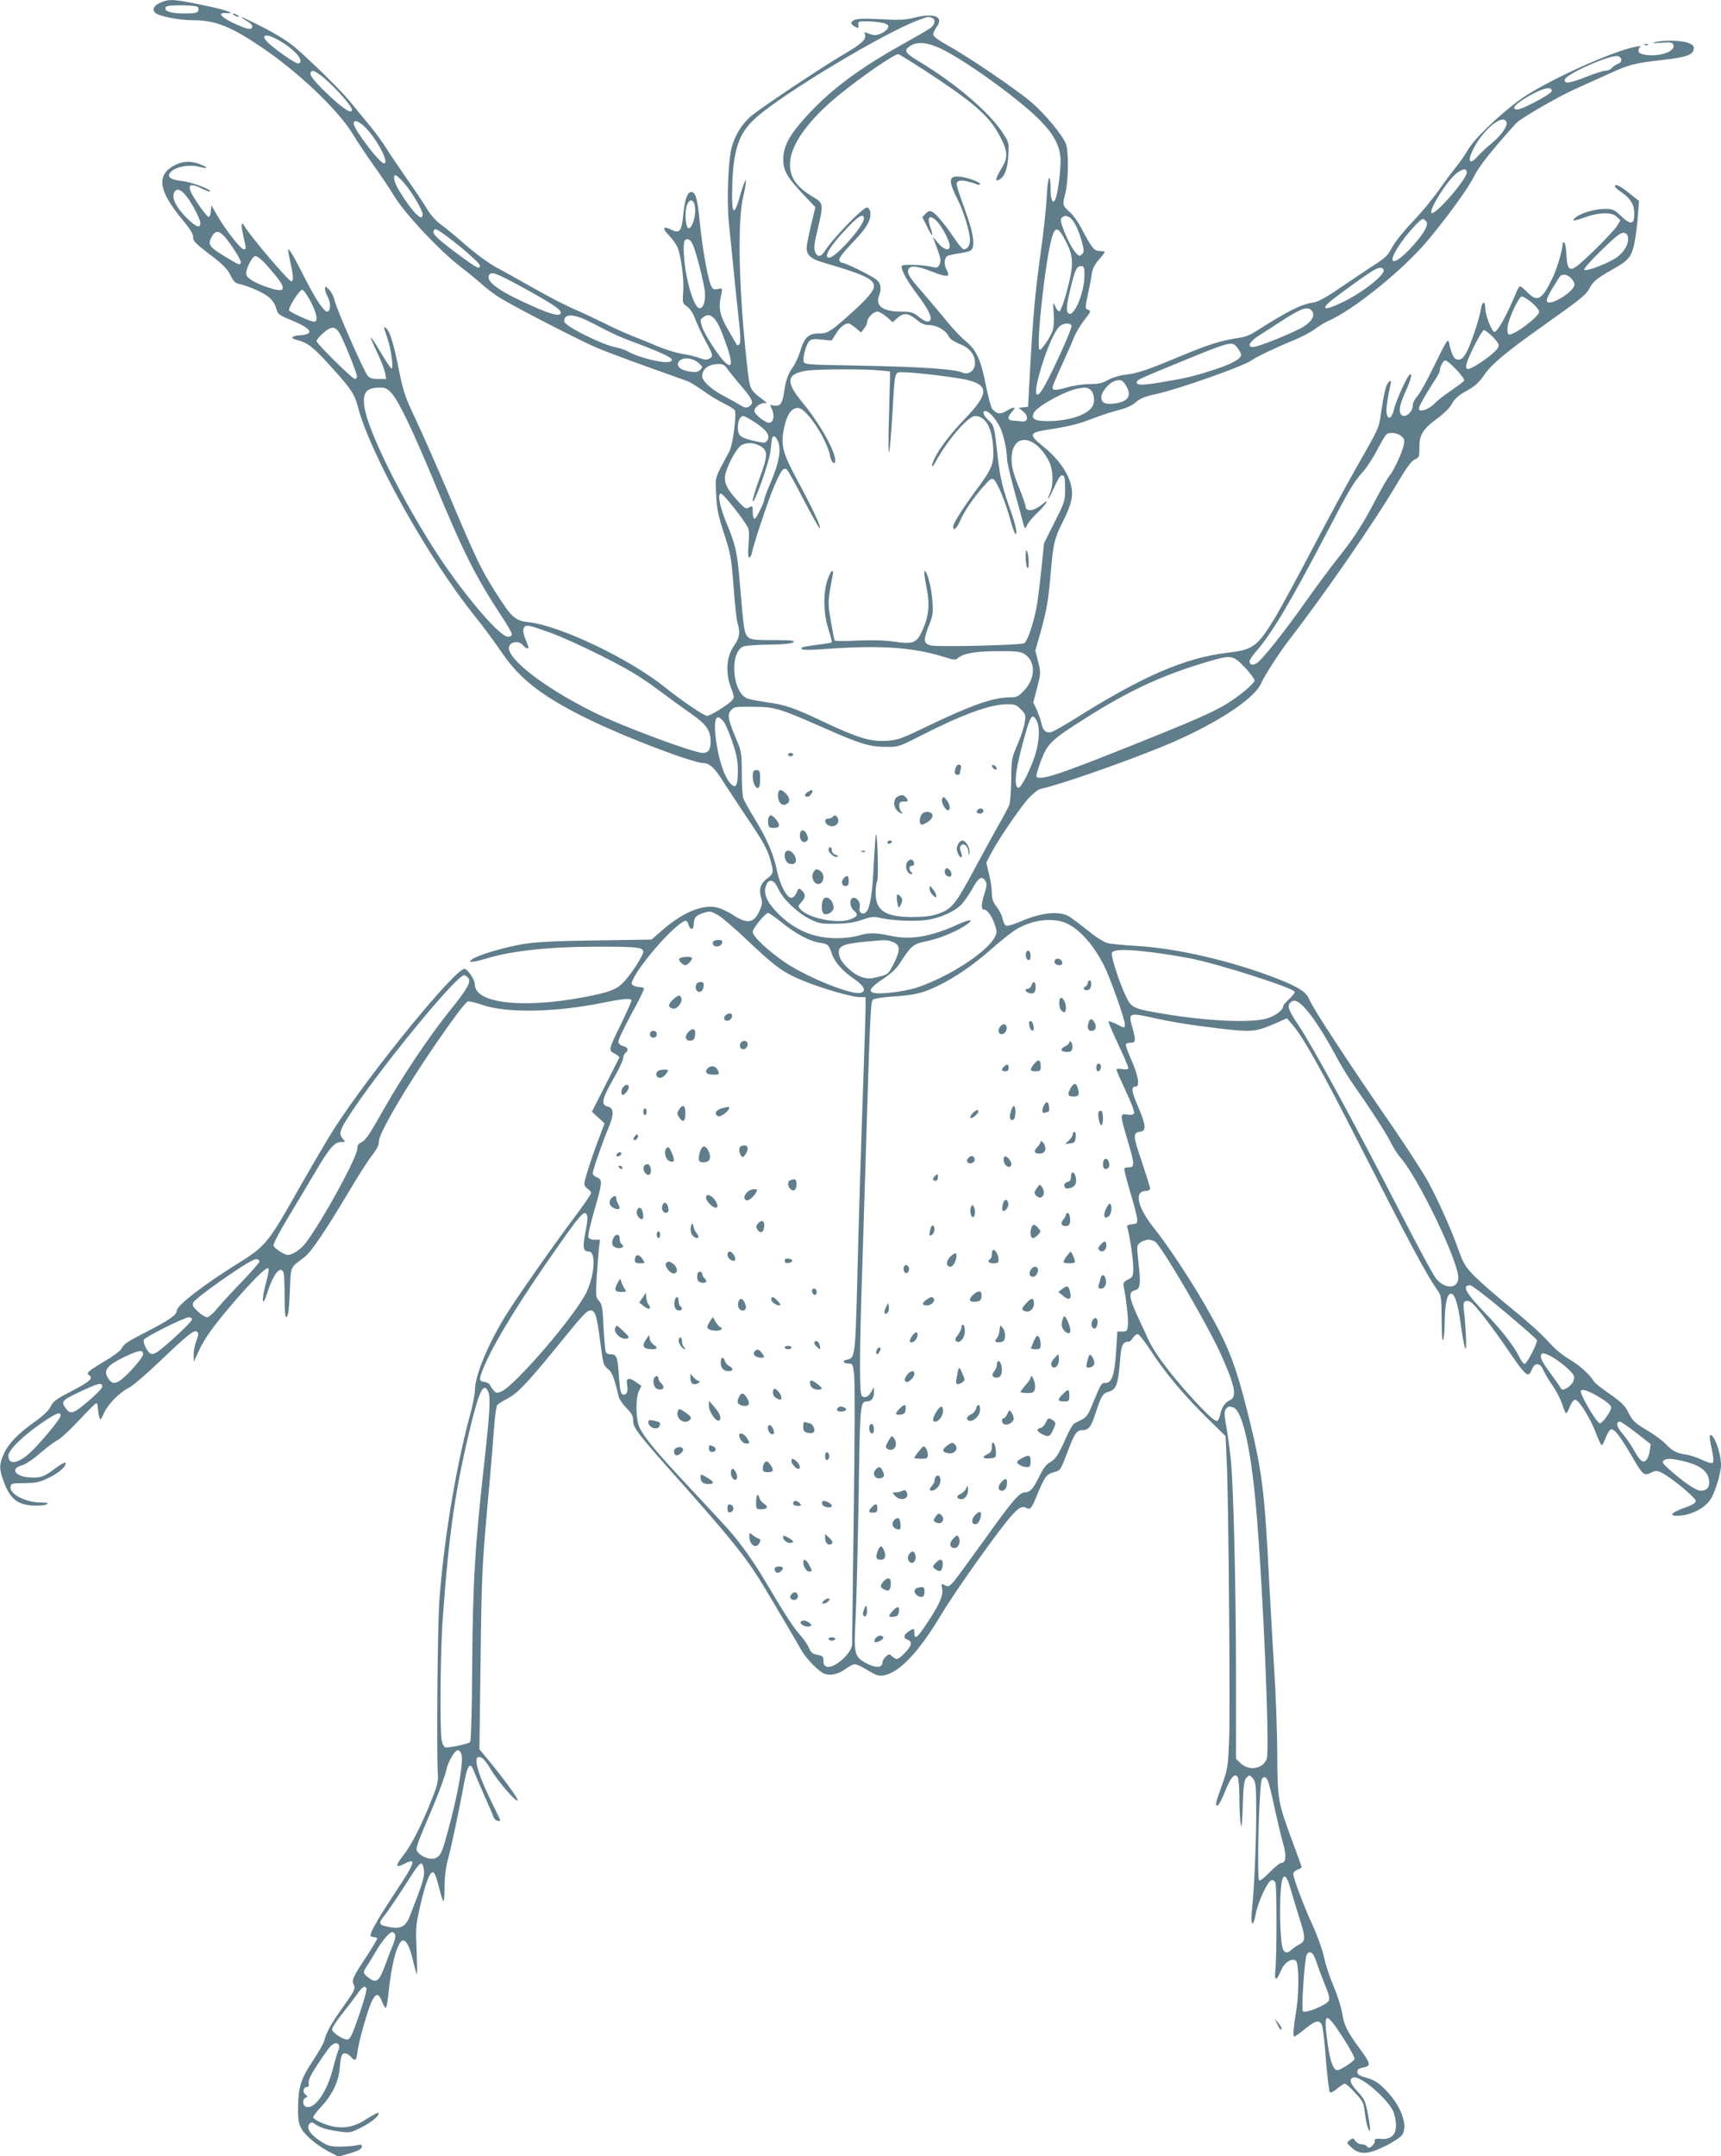 <?xml version="1.0" standalone="no"?>
<!DOCTYPE svg PUBLIC "-//W3C//DTD SVG 20010904//EN"
 "http://www.w3.org/TR/2001/REC-SVG-20010904/DTD/svg10.dtd">
<svg version="1.0" xmlns="http://www.w3.org/2000/svg"
 width="1022pt" height="1280pt" viewBox="0 0 1022 1280"
 preserveAspectRatio="xMidYMid meet">
<g transform="translate(0,1280) scale(0.1,-0.1)"
fill="#607d8b" stroke="none">
<path d="M952 12784 c-39 -17 -50 -40 -30 -60 20 -20 140 -44 223 -44 132 0
224 -36 406 -159 216 -145 457 -373 544 -517 26 -43 80 -124 119 -179 40 -55
97 -140 127 -189 65 -107 270 -325 399 -424 47 -36 105 -84 130 -107 25 -22
72 -57 105 -77 109 -65 481 -256 568 -292 75 -32 261 -100 540 -199 16 -6 58
-32 94 -58 36 -26 92 -60 124 -75 32 -16 61 -34 63 -41 11 -28 -13 -205 -32
-241 -92 -172 -84 -147 -79 -257 3 -83 11 -122 46 -230 39 -120 44 -144 57
-315 7 -102 18 -201 24 -220 17 -57 12 -87 -22 -135 -44 -63 -51 -157 -18
-245 22 -59 22 -61 4 -81 -23 -25 -127 -89 -145 -89 -18 0 -152 91 -249 169
-212 170 -620 365 -809 387 -83 9 -102 27 -197 176 -90 143 -113 191 -279 583
-70 165 -159 366 -197 447 -62 130 -73 164 -98 286 -30 155 -54 235 -76 252
-18 16 -18 14 6 -56 23 -65 39 -191 24 -181 -6 3 -34 46 -64 96 -29 50 -55 89
-57 87 -3 -2 14 -42 37 -89 22 -47 44 -102 47 -121 l6 -36 -47 0 c-34 0 -51 5
-63 20 -23 27 -190 407 -198 453 -4 19 -18 45 -31 58 -22 21 -24 21 -24 3 1
-10 7 -30 15 -44 21 -37 20 -90 -3 -90 -20 0 -76 86 -150 235 -50 99 -81 149
-81 130 0 -5 6 -39 14 -75 17 -77 19 -110 5 -110 -16 0 -246 270 -280 330 -17
30 -20 1 -5 -61 18 -78 18 -79 2 -79 -17 0 -110 118 -155 198 l-37 64 -3 -37
c-2 -22 -8 -35 -15 -32 -6 2 -36 39 -65 82 -69 103 -60 130 29 84 23 -11 43
-18 46 -16 11 11 -108 56 -164 62 -73 8 -95 25 -69 54 27 30 107 46 163 32 58
-15 66 -8 13 13 -54 22 -103 20 -151 -4 -111 -57 -100 -150 40 -319 50 -60 69
-91 68 -109 -2 -21 14 -38 98 -102 78 -59 105 -86 123 -123 16 -34 29 -48 50
-52 56 -13 145 -51 177 -78 21 -17 39 -43 45 -67 10 -36 15 -40 88 -70 90 -37
126 -65 102 -80 -8 -5 -28 -10 -45 -10 -16 0 -36 -4 -44 -9 -11 -7 -4 -12 25
-20 63 -17 96 -43 199 -157 120 -133 141 -164 160 -238 74 -285 421 -905 698
-1248 46 -56 116 -152 157 -212 109 -161 247 -266 525 -401 219 -106 608 -254
672 -255 37 -1 68 -30 117 -109 28 -44 97 -149 153 -232 77 -113 108 -168 123
-218 26 -90 26 -96 -14 -126 -40 -30 -51 -65 -36 -114 8 -27 6 -43 -9 -77 -34
-76 -73 -82 -161 -24 -35 22 -80 42 -105 45 -84 13 -197 -37 -313 -138 l-63
-55 -327 -5 c-244 -3 -354 -9 -432 -21 -113 -19 -273 -66 -305 -90 -20 -15
-20 -15 0 -16 11 0 49 9 85 20 151 46 375 70 666 70 226 0 264 -4 264 -30 0
-23 -73 -136 -118 -182 -41 -43 -83 -59 -235 -88 -365 -69 -647 -36 -647 75 0
28 -40 89 -61 93 -50 9 -557 -611 -773 -946 -34 -53 -122 -203 -196 -332 -204
-361 -207 -365 -395 -482 -186 -116 -345 -239 -345 -268 0 -26 -45 -57 -175
-124 -124 -64 -137 -72 -154 -103 -6 -13 -54 -48 -106 -78 -92 -55 -106 -67
-85 -80 25 -16 3 -37 -87 -84 -117 -61 -125 -67 -146 -108 -10 -18 -47 -53
-84 -79 -102 -71 -162 -133 -189 -192 -29 -64 -30 -91 -4 -162 38 -106 81
-142 174 -148 36 -2 72 1 82 7 15 8 9 10 -32 11 -91 0 -188 50 -182 93 3 20 9
22 84 22 71 1 89 5 148 34 61 30 107 73 93 88 -3 3 -34 -15 -68 -41 -59 -44
-77 -50 -144 -47 -84 5 -116 52 -47 71 21 5 68 36 107 70 39 34 86 70 107 80
20 11 78 65 129 120 51 55 97 100 101 100 4 0 8 -12 9 -27 1 -16 4 -39 8 -53
7 -24 8 -23 28 20 24 54 92 123 151 153 23 12 108 85 189 163 165 157 198 183
215 166 8 -8 6 -22 -6 -52 -9 -22 -16 -59 -16 -83 l1 -42 29 64 c35 75 77 134
179 256 120 142 223 247 234 236 5 -5 0 -39 -13 -85 -29 -106 -23 -158 7 -61
36 112 79 166 97 119 3 -9 6 -72 6 -141 0 -95 3 -124 12 -121 9 3 15 47 19
148 7 159 -2 139 87 207 39 29 126 158 256 376 58 99 124 201 146 229 28 35
40 60 40 82 0 61 248 465 469 763 25 34 52 65 59 68 7 2 47 -7 90 -22 142 -48
432 -43 707 13 130 26 175 30 175 14 0 -6 -27 -66 -59 -133 -79 -161 -79 -162
-41 -182 17 -9 29 -19 28 -23 -2 -4 -39 -78 -83 -164 l-80 -158 37 -34 38 -35
-31 -83 c-46 -120 -89 -255 -89 -276 0 -9 9 -23 20 -30 11 -7 20 -18 20 -25 0
-7 -46 -74 -102 -148 -116 -154 -346 -482 -407 -582 -106 -173 -181 -356 -181
-441 0 -22 -13 -91 -30 -151 -86 -321 -156 -751 -181 -1100 -11 -156 -17 -895
-9 -1025 3 -45 -3 -72 -35 -150 -61 -155 -120 -271 -170 -335 -49 -62 -47 -77
4 -51 77 40 69 13 -50 -166 -97 -147 -149 -236 -149 -258 0 -5 9 -10 20 -10
11 0 20 -4 20 -9 0 -5 -27 -50 -59 -99 -85 -129 -94 -148 -81 -172 13 -25 7
-37 -70 -145 -62 -86 -93 -143 -104 -189 -4 -17 -36 -73 -71 -125 -71 -107
-85 -155 -85 -290 0 -61 5 -83 23 -113 25 -42 97 -100 170 -137 l47 -24 67 19
c47 14 69 25 71 37 3 16 -1 17 -35 10 -21 -4 -66 -7 -101 -7 -54 1 -70 6 -117
38 -56 37 -78 77 -56 99 9 9 16 9 29 -1 32 -23 67 -34 139 -45 70 -10 72 -10
135 21 63 31 117 76 105 88 -3 4 -33 -12 -67 -34 -66 -44 -124 -59 -193 -48
-54 9 -127 42 -127 57 0 7 23 36 51 66 59 63 98 141 105 215 8 84 13 98 32 98
10 0 25 -9 35 -20 26 -30 34 -25 40 30 7 59 60 246 84 297 25 51 41 52 60 4 9
-23 19 -41 24 -41 4 0 10 30 14 68 18 191 56 332 89 332 21 0 42 -44 61 -129
9 -39 19 -71 21 -71 2 0 1 64 -2 143 -6 129 -4 152 19 252 31 138 58 210 77
210 10 0 21 -26 35 -82 11 -45 23 -85 28 -89 4 -4 7 33 7 83 0 59 7 114 20
164 20 70 71 315 101 478 15 80 33 99 50 54 6 -15 34 -82 63 -148 30 -66 56
-128 59 -137 6 -16 37 -26 37 -13 0 3 -20 45 -44 93 -60 121 -96 215 -96 252
0 27 3 31 22 28 14 -2 35 -25 62 -72 44 -73 150 -195 160 -185 7 7 -85 133
-177 244 l-50 60 7 531 c6 494 9 557 40 905 19 206 37 424 41 484 4 61 12 116
18 123 6 8 32 24 57 37 62 32 115 87 285 295 175 215 189 230 214 230 26 0 36
-35 56 -189 17 -134 18 -137 51 -163 19 -15 37 -65 58 -160 4 -15 24 -45 46
-67 31 -31 40 -47 40 -74 0 -46 23 -75 329 -418 272 -307 358 -417 459 -587
38 -64 96 -162 128 -216 33 -55 68 -117 80 -138 24 -44 86 -112 127 -138 36
-22 93 -13 141 24 19 14 43 26 53 26 10 0 44 -16 76 -36 49 -30 65 -35 95 -30
91 14 210 140 341 360 66 112 282 419 383 546 67 84 93 103 121 89 26 -14 32
-7 67 79 44 106 54 120 99 132 38 10 39 13 76 109 46 123 58 141 95 141 36 0
51 21 79 110 30 92 41 109 75 118 43 11 56 44 66 169 6 83 12 110 26 120 9 7
21 10 25 7 4 -2 16 7 25 21 9 14 22 25 30 25 7 0 42 -44 77 -97 86 -133 198
-266 332 -398 l113 -111 7 -156 c11 -229 21 -1466 14 -1653 -6 -146 -9 -168
-38 -250 -43 -119 -47 -139 -30 -133 7 2 27 40 44 83 32 82 58 112 75 85 5 -8
10 -63 10 -121 0 -58 3 -128 8 -155 5 -38 8 -15 12 103 4 130 8 155 23 170 18
17 19 17 38 -6 17 -21 19 -40 19 -215 -1 -186 -11 -427 -26 -573 -8 -90 8 -98
24 -13 13 72 71 194 93 198 9 2 19 -5 23 -14 9 -23 8 -441 0 -518 -8 -68 6
-70 33 -5 18 47 66 78 89 58 17 -14 19 -178 4 -279 -19 -118 -23 -170 -14
-170 5 0 34 20 64 45 61 50 86 56 100 23 6 -13 17 -106 24 -207 8 -101 19
-188 23 -192 5 -5 24 4 43 21 19 16 40 29 46 30 7 0 34 -25 62 -55 45 -49 51
-60 57 -117 8 -64 22 -114 30 -106 3 3 -2 45 -11 93 -15 81 -21 93 -60 136
-46 48 -55 75 -29 85 43 17 221 -139 243 -212 30 -102 3 -158 -74 -152 -32 2
-43 0 -40 -9 5 -13 -19 -43 -34 -43 -5 0 -12 5 -15 10 -3 6 -17 10 -29 10 -13
0 -30 9 -37 20 -13 18 -16 18 -34 4 -20 -15 -19 -16 13 -45 48 -43 98 -40 201
12 45 22 89 52 98 65 36 56 -7 173 -97 265 -44 45 -68 60 -113 73 -44 13 -57
21 -57 36 0 14 9 21 35 26 50 9 47 21 -32 128 -62 84 -84 130 -93 197 -5 32
-27 102 -50 156 -23 54 -49 132 -57 173 -9 42 -39 127 -69 192 -55 121 -114
278 -114 304 0 8 11 19 25 24 14 5 25 12 25 15 0 3 -23 67 -51 142 -91 246
-93 255 -94 533 -1 135 -9 358 -18 495 -9 138 -23 390 -32 560 -25 507 -42
635 -126 969 -75 297 -116 401 -255 642 -77 135 -229 365 -294 444 -106 131
-129 230 -54 230 14 0 24 6 24 14 0 7 -23 80 -50 161 -53 155 -54 170 -7 177
35 5 32 39 -13 144 -42 97 -45 124 -14 124 25 0 12 71 -31 165 -19 42 -32 81
-29 86 3 5 16 9 30 9 29 0 30 12 8 92 -24 83 -18 86 103 60 128 -29 248 -48
408 -67 207 -24 220 -22 354 36 l53 24 32 -37 c65 -76 168 -258 384 -683 317
-623 413 -803 478 -894 23 -32 24 -42 25 -175 0 -88 4 -133 9 -121 5 11 9 61
9 110 1 103 15 165 37 165 23 0 41 -56 59 -184 22 -160 37 -190 30 -61 -3 55
-8 121 -12 147 -4 39 -2 49 11 54 10 4 25 -1 38 -12 34 -31 119 -142 203 -264
118 -173 131 -185 152 -130 16 43 50 41 68 -4 8 -19 33 -61 55 -92 22 -32 48
-81 57 -111 9 -29 20 -53 23 -53 4 0 14 18 23 40 9 24 22 40 31 40 22 0 89
-107 123 -197 15 -40 31 -73 35 -73 3 0 14 20 23 44 10 25 23 47 31 50 18 7
55 -39 121 -153 69 -119 75 -124 117 -104 30 14 36 14 67 -2 58 -30 199 -147
199 -165 0 -13 -19 -25 -67 -41 -88 -32 -98 -54 -19 -46 66 7 134 42 170 90
28 38 66 158 66 212 0 72 -46 193 -66 173 -3 -4 1 -39 11 -79 10 -46 12 -76 6
-82 -6 -6 -28 0 -63 16 -29 14 -73 29 -98 32 -57 9 -77 20 -120 64 -19 20 -67
55 -106 78 -79 47 -90 58 -119 117 -15 30 -42 56 -105 100 -47 32 -89 65 -94
74 -23 40 -86 97 -146 132 -41 24 -89 64 -125 105 -32 37 -128 124 -214 193
-86 70 -185 156 -221 192 -58 59 -69 76 -99 160 -45 128 -132 320 -193 427
-28 48 -108 171 -177 273 -305 443 -491 728 -518 791 -17 40 -66 71 -183 117
-276 108 -606 184 -850 197 -69 4 -142 11 -163 16 -21 6 -71 37 -116 74 -44
35 -94 73 -112 84 -58 35 -167 24 -292 -31 -38 -16 -75 -27 -82 -24 -8 3 -17
21 -21 41 -3 19 -19 51 -35 71 -22 28 -29 47 -29 81 0 25 -7 76 -17 114 l-16
68 27 52 c40 79 172 272 223 329 25 27 57 53 71 56 111 24 480 152 718 249
305 124 552 282 594 380 19 44 107 180 162 252 203 261 510 704 643 930 57 96
86 136 106 145 27 12 28 17 28 69 -1 76 19 110 101 171 43 31 79 66 92 91 17
30 40 51 88 77 50 28 74 50 103 93 43 64 132 138 352 294 227 161 255 183 276
225 19 37 44 57 141 112 87 49 105 70 122 144 8 37 18 110 22 163 l7 96 -58
46 c-52 43 -86 59 -85 40 1 -5 18 -20 40 -35 53 -37 75 -73 75 -125 0 -66 -20
-71 -77 -17 -42 40 -52 44 -96 44 -60 0 -142 -24 -174 -50 -30 -25 -16 -25 57
1 84 30 158 30 186 2 l22 -21 -21 -34 c-24 -38 -203 -216 -245 -243 -39 -25
-51 -10 -55 75 -2 39 -8 70 -13 70 -5 0 -9 -1 -9 -3 0 -35 -30 -139 -55 -195
-66 -142 -94 -160 -155 -97 -19 19 -38 35 -42 35 -5 0 -14 -12 -20 -27 -59
-143 -114 -243 -134 -243 -15 0 -54 100 -54 140 0 46 -18 44 -25 -2 -11 -64
-62 -217 -88 -263 -17 -29 -29 -40 -47 -40 -25 0 -39 25 -55 100 -6 27 -14 16
-85 -130 -43 -88 -89 -173 -104 -188 -14 -15 -26 -38 -26 -50 0 -52 -61 -91
-75 -48 -8 25 2 62 37 139 28 64 36 98 19 88 -15 -10 -81 -154 -93 -206 -12
-53 -34 -66 -43 -27 -6 20 3 89 22 172 5 27 4 29 -10 17 -16 -14 -28 -61 -47
-190 -12 -85 -9 -78 -145 -317 -57 -99 -175 -319 -264 -488 -89 -170 -187
-350 -217 -400 -108 -177 -131 -194 -285 -212 -251 -30 -502 -138 -898 -387
-69 -43 -135 -81 -148 -84 -30 -8 -50 9 -58 49 -3 18 -16 53 -27 80 l-22 47
23 88 c22 85 22 89 6 153 l-17 67 31 108 c37 133 47 191 61 359 14 167 22 200
70 295 54 108 65 156 50 220 -18 75 -78 159 -160 225 -91 73 -90 86 10 102
141 22 190 34 278 68 49 19 119 42 157 51 44 11 80 28 101 47 25 22 56 34 121
48 129 28 514 164 562 198 32 23 157 82 265 126 38 16 90 43 115 62 25 18 57
38 71 44 155 66 448 303 598 481 120 144 241 310 277 384 30 60 116 167 250
314 26 28 257 162 355 204 36 16 117 53 181 82 133 61 158 68 331 88 141 16
181 30 186 64 3 18 -4 26 -32 37 -38 16 -150 18 -201 4 -20 -5 -7 -6 38 -3 57
5 68 3 74 -12 15 -39 -83 -73 -168 -59 -29 5 -39 12 -39 25 0 10 6 21 13 24 6
3 -4 3 -23 0 -147 -26 -561 -216 -704 -323 -125 -94 -261 -226 -296 -286 -17
-30 -51 -79 -74 -107 -24 -29 -71 -93 -106 -143 -35 -49 -102 -130 -150 -180
-48 -49 -102 -116 -120 -148 -34 -61 -36 -63 -140 -130 -36 -24 -115 -77 -177
-119 -72 -50 -125 -79 -150 -83 -79 -12 -148 -47 -352 -176 -23 -16 -64 -31
-90 -34 -105 -15 -183 -39 -350 -109 -201 -84 -254 -102 -331 -111 -31 -3 -75
-17 -99 -30 -34 -20 -57 -25 -110 -25 -36 0 -97 -9 -135 -20 -67 -19 -86 -19
-86 1 0 5 23 60 51 122 28 61 62 137 74 168 12 31 41 80 65 110 38 48 40 54
22 60 -19 7 -19 9 -1 96 11 48 21 105 24 126 4 24 19 52 41 76 19 21 34 41 34
45 0 3 -13 6 -30 6 -32 0 -46 16 -110 138 -18 34 -47 75 -65 91 -46 40 -47 44
-29 113 19 73 21 248 4 293 -20 52 -121 175 -204 247 -90 77 -377 272 -501
340 -44 24 -81 51 -83 60 -2 10 7 31 20 48 45 61 -14 85 -132 55 -51 -13 -89
-15 -200 -9 -98 5 -143 3 -158 -5 -24 -13 -22 -25 8 -41 17 -9 20 -8 17 12 -2
22 1 23 64 21 36 -1 78 -7 93 -12 22 -9 25 -14 17 -30 -6 -10 -24 -24 -41 -31
-29 -12 -44 -11 -83 5 -13 5 -16 3 -11 -8 11 -29 -16 -55 -123 -118 -123 -71
-481 -310 -548 -364 -57 -47 -100 -115 -120 -190 -21 -79 -30 -311 -17 -445
34 -342 44 -439 58 -568 12 -104 13 -147 5 -155 -6 -6 -12 -9 -14 -6 -2 2 -25
42 -52 89 -52 90 -60 129 -42 212 8 37 8 38 -21 32 -23 -5 -30 -1 -40 21 -19
42 -51 219 -66 371 -14 144 -25 184 -51 184 -23 0 -37 -39 -47 -129 -10 -105
-21 -119 -71 -95 -51 25 -57 10 -14 -34 20 -20 43 -53 51 -72 21 -52 39 -193
33 -266 -5 -62 -4 -65 24 -84 17 -13 36 -42 49 -78 12 -31 39 -89 61 -129 45
-83 46 -89 19 -103 -14 -7 -29 -6 -57 5 -21 8 -66 19 -100 24 -35 5 -102 26
-150 46 -49 21 -120 50 -159 65 -40 16 -109 48 -155 71 -46 23 -127 61 -180
84 -53 23 -163 80 -245 127 -82 47 -180 101 -219 122 -38 20 -119 79 -180 132
-60 53 -129 109 -152 125 -24 17 -57 55 -79 91 -21 35 -74 115 -119 178 -44
63 -98 143 -120 178 -21 35 -64 93 -94 130 -31 37 -82 99 -114 139 -58 71
-205 217 -327 325 -42 37 -111 81 -193 123 -71 37 -131 65 -133 63 -2 -2 13
-12 32 -23 21 -11 34 -25 32 -34 -5 -22 -29 -16 -116 24 -75 36 -92 63 -36 57
57 -5 1 17 -91 37 -220 47 -247 50 -303 25z m223 -26 c4 -4 5 -14 2 -23 -5
-12 -23 -15 -85 -15 -81 0 -122 15 -107 39 8 14 177 12 190 -1z m4359 -64 c25
-9 19 -41 -11 -62 -16 -11 -86 -52 -158 -92 -254 -141 -423 -266 -560 -413
-107 -114 -148 -183 -153 -256 -5 -76 15 -115 113 -220 l77 -81 -26 -108 c-14
-60 -26 -119 -26 -133 0 -44 26 -67 103 -89 235 -68 297 -97 297 -139 0 -28
-41 -76 -145 -169 -118 -105 -130 -112 -188 -112 -56 0 -82 -26 -106 -108 -10
-33 -30 -75 -44 -94 -27 -36 -42 -79 -51 -147 -10 -65 -23 -84 -56 -79 l-27 4
14 -33 c14 -36 4 -73 -20 -73 -24 0 -87 51 -87 70 0 24 44 54 67 46 10 -3 5 4
-11 17 -86 65 -83 60 -100 213 -49 437 -58 858 -22 999 8 33 15 69 15 80 l0
20 -9 -20 c-5 -11 -19 -53 -30 -93 -32 -111 -46 -91 -42 59 5 229 38 328 140
419 158 143 769 509 967 581 57 21 58 21 79 13z m-3877 -134 c95 -54 154 -125
116 -137 -11 -4 -92 49 -160 105 -77 62 -46 84 44 32z m3943 -55 c149 -75 449
-293 571 -414 81 -82 117 -144 126 -221 6 -48 -12 -206 -28 -248 -14 -38 -29
-15 -30 46 -1 116 -16 95 -23 -33 -3 -71 -20 -222 -36 -335 -33 -235 -46 -384
-63 -695 l-12 -220 -28 -3 -28 -3 26 -21 c34 -27 31 -64 -5 -60 -14 2 -38 4
-55 5 -34 3 -35 19 -3 55 27 28 7 29 -38 1 -35 -21 -56 -17 -82 14 -7 8 -24
72 -38 142 -30 153 -55 206 -123 263 -28 24 -76 74 -105 111 -30 37 -95 114
-145 172 -71 80 -91 110 -89 129 4 37 42 37 144 -3 92 -36 109 -33 85 12 -15
27 -14 66 2 79 6 5 37 13 67 17 30 4 63 11 73 17 28 15 21 90 -19 203 -69 195
-69 194 -56 207 12 12 57 5 115 -17 9 -4 17 -3 17 3 0 13 -89 43 -131 44 -56
2 -57 -28 -1 -139 35 -69 72 -191 72 -238 0 -32 -15 -55 -37 -55 -7 0 -31 28
-54 63 -58 85 -108 146 -132 159 -15 8 -24 6 -40 -10 l-20 -21 28 -56 c31 -65
42 -68 20 -5 -23 65 -3 80 42 33 31 -35 73 -115 73 -143 0 -33 -35 -24 -70 18
l-31 37 26 -70 c21 -56 24 -74 15 -93 -9 -20 -15 -23 -38 -18 -56 14 -179 19
-186 8 -10 -16 27 -85 89 -167 63 -85 88 -132 81 -151 -8 -22 -30 -17 -71 16
-33 26 -46 30 -102 30 -109 0 -156 33 -133 94 16 42 12 71 -13 94 -23 21 -186
102 -206 102 -7 0 -14 7 -17 15 -4 10 22 45 78 104 85 87 113 136 106 183 -2
13 -10 24 -19 26 -22 4 -203 -182 -252 -260 -22 -35 -45 -36 -57 -2 -8 20 -4
51 15 131 36 149 35 158 -22 191 -111 65 -151 129 -140 222 13 105 117 245
283 381 143 117 338 251 359 247 11 -3 115 -68 232 -146 230 -154 313 -230
370 -339 49 -93 51 -127 8 -197 -36 -60 -38 -79 -7 -60 30 19 46 67 50 144 4
73 3 77 -36 135 -77 118 -275 287 -484 414 -88 52 -101 68 -74 90 45 38 111
33 206 -14z m4028 -57 c2 -11 -5 -21 -20 -27 -13 -5 -30 -16 -37 -25 -7 -9
-24 -16 -37 -16 -14 0 -63 -16 -111 -35 -98 -39 -136 -45 -131 -18 6 32 261
146 313 140 11 -1 21 -10 23 -19z m-7735 -87 c60 -39 197 -187 197 -212 0 -27
-45 0 -123 72 -94 87 -132 133 -122 149 9 14 16 13 48 -9z m7322 -101 c0 -17
-174 -110 -205 -110 -48 0 2 47 105 99 63 32 100 36 100 11z m-269 -185 c9
-22 -31 -79 -89 -127 -29 -23 -66 -58 -84 -78 -44 -50 -60 -31 -29 35 56 120
181 225 202 170z m-6762 -47 c69 -79 127 -198 97 -198 -26 0 -181 203 -181
237 0 29 41 10 84 -39z m6526 -252 c0 -41 -190 -259 -209 -240 -16 14 76 166
133 221 43 41 76 49 76 19z m-6310 -63 c46 -53 110 -161 110 -186 0 -49 -60
11 -139 140 -30 49 -40 93 -22 93 5 0 28 -21 51 -47z m-1287 -86 c31 -40 77
-131 77 -151 0 -30 -20 -26 -61 11 -84 76 -120 148 -87 181 15 15 40 1 71 -41z
m3015 -62 c4 -51 -18 -120 -38 -120 -19 0 -26 98 -10 139 16 42 44 31 48 -19z
m1002 -64 c0 -42 -168 -231 -206 -231 -38 0 7 73 109 179 68 72 97 87 97 52z
m1221 9 c24 -14 55 -74 74 -147 14 -52 13 -59 -1 -73 -14 -14 -18 -12 -42 17
-28 33 -82 155 -82 185 0 14 9 22 28 27 2 1 12 -4 23 -9z m2119 -25 c17 -21
-22 -84 -103 -169 -96 -99 -132 -84 -59 26 39 61 126 158 141 158 5 0 14 -7
21 -15z m-5826 -81 c87 -63 206 -166 206 -181 0 -24 -20 -14 -128 66 -119 88
-157 124 -147 140 9 16 13 15 69 -25z m3685 -36 c47 -92 48 -136 9 -287 -18
-69 -39 -126 -46 -129 -7 -2 -18 11 -26 29 -13 30 -13 28 -9 -38 3 -41 1 -85
-6 -106 -14 -41 -70 -122 -78 -113 -21 21 34 526 73 664 20 71 39 66 83 -20z
m-4991 22 c35 -41 92 -131 92 -144 0 -23 -9 -20 -71 17 -117 70 -127 83 -104
127 23 44 45 44 83 0z m8330 -2 c4 -36 -21 -81 -63 -113 -44 -34 -185 -89
-197 -77 -5 5 37 53 102 116 84 82 115 107 133 104 15 -2 23 -11 25 -30z
m-5552 -44 c20 -49 61 -208 69 -269 7 -57 -7 -105 -30 -105 -23 0 -54 76 -76
184 -19 90 -25 207 -12 219 15 16 35 5 49 -29z m-2548 -101 c20 -21 53 -60 74
-86 64 -81 48 -98 -58 -61 -74 26 -117 52 -122 76 -5 26 36 108 54 108 9 0 33
-17 52 -37z m4872 -77 c0 -103 -63 -253 -95 -226 -16 13 -12 49 16 164 24 97
34 116 59 116 17 0 20 -7 20 -54z m1776 33 c15 -25 -113 -128 -233 -188 -130
-65 -153 -50 -46 29 234 173 261 188 279 159z m-5131 -95 c185 -101 245 -140
245 -160 0 -25 -52 -13 -162 36 -196 86 -280 144 -265 184 11 27 38 18 182
-60z m6243 46 c12 -12 22 -29 22 -39 0 -40 -138 -127 -162 -103 -7 7 0 28 27
74 21 35 43 69 48 76 14 18 40 15 65 -8z m-7484 -139 c38 -73 47 -121 21 -121
-20 0 -141 55 -148 67 -8 13 61 123 78 123 7 0 29 -31 49 -69z m7252 -7 c24
-20 44 -45 44 -55 0 -30 -158 -147 -181 -134 -7 5 -9 22 -6 46 7 52 67 179 84
179 8 0 35 -16 59 -36z m-1306 -49 c21 -25 3 -61 -47 -93 -57 -36 -270 -122
-302 -122 -37 0 -21 32 34 67 28 17 88 57 135 87 119 77 156 90 180 61z
m-2525 -36 l36 -32 22 20 c44 40 69 38 130 -13 19 -16 41 -24 65 -24 44 0 98
-31 114 -64 7 -16 30 -33 65 -47 62 -25 93 -64 93 -116 0 -43 -39 -71 -75 -55
-45 21 -246 34 -595 41 -344 6 -345 6 -348 28 -4 30 16 99 34 118 13 12 28 14
74 9 l58 -6 26 40 c24 39 52 62 75 62 5 0 24 -12 42 -27 l32 -27 18 23 c11 13
19 31 19 40 0 24 37 61 60 61 11 0 35 -14 55 -31z m-1752 -35 c130 -68 164
-83 247 -114 154 -57 230 -92 230 -106 0 -21 -62 -18 -150 7 -41 11 -88 29
-105 39 -16 10 -48 22 -70 26 -86 15 -315 129 -315 157 0 48 60 45 163 -9z
m727 26 c23 -23 41 -63 80 -176 48 -141 7 -134 -91 16 -27 41 -55 92 -61 114
-11 34 -10 40 7 52 26 19 41 18 65 -6z m2123 -44 c6 -14 -115 -280 -167 -369
-38 -64 -54 -50 -37 30 31 137 93 295 131 333 23 23 65 26 73 6z m-4348 -42
c21 -32 105 -239 105 -258 0 -9 -6 -16 -12 -16 -16 0 -228 210 -228 225 0 13
46 58 74 73 25 13 41 7 61 -24z m6847 -21 c21 -20 38 -44 38 -53 0 -20 -38
-56 -110 -104 -99 -65 -107 -47 -41 89 28 58 57 105 63 105 7 0 29 -17 50 -37z
m-1513 -69 c12 -15 21 -33 21 -40 0 -24 -53 -54 -160 -89 -127 -41 -167 -50
-318 -75 -107 -18 -142 -18 -142 0 0 13 15 20 155 78 419 173 409 170 444 126z
m-3195 -94 c19 -18 19 -21 4 -36 -13 -13 -26 -15 -62 -10 -51 8 -78 28 -69 52
14 37 88 34 127 -6z m4495 -35 c29 -30 49 -60 46 -65 -4 -6 -39 -32 -78 -59
-40 -27 -81 -59 -92 -71 -27 -30 -73 -53 -92 -46 -12 5 -9 16 17 64 18 31 48
80 66 108 19 28 34 56 34 62 0 24 20 62 33 62 8 0 38 -25 66 -55z m-4328 3
c13 -18 52 -67 87 -107 64 -76 71 -95 39 -115 -13 -9 -25 -7 -50 8 -17 11 -64
37 -104 58 -71 38 -123 86 -123 114 0 44 38 72 97 73 25 1 37 -6 54 -31z m904
-7 l60 -6 0 -45 c-1 -25 -4 -144 -7 -265 -7 -253 5 -216 22 68 15 251 11 237
61 237 69 0 321 -30 384 -46 129 -32 126 -83 -14 -229 -82 -85 -148 -171 -177
-228 -28 -55 -25 -79 3 -27 69 127 193 270 233 270 62 0 101 -67 108 -187 5
-98 -5 -124 -105 -258 -76 -103 -133 -193 -133 -212 0 -28 22 -11 40 32 25 58
85 147 143 210 38 43 47 48 60 37 21 -18 70 -138 97 -239 12 -46 26 -83 31
-83 11 0 1 51 -23 120 -54 149 -68 208 -83 336 -20 183 -21 187 -55 219 -32
30 -39 55 -17 55 19 0 61 -48 85 -95 21 -43 42 -137 42 -189 0 -17 18 -96 40
-176 22 -80 46 -167 53 -195 13 -48 15 -49 25 -25 5 14 31 45 57 70 58 56 84
98 36 57 -50 -42 -101 -48 -101 -12 0 8 -18 60 -41 116 -31 77 -41 116 -42
160 -1 161 139 154 223 -11 24 -47 27 -135 6 -185 -27 -65 -6 -36 26 35 22 50
36 70 47 68 13 -3 16 -18 16 -79 0 -72 -2 -80 -63 -200 l-62 -124 -15 -145
c-8 -80 -20 -176 -26 -215 -16 -100 -57 -223 -77 -234 -23 -11 -507 -23 -552
-13 -46 10 -48 29 -15 115 25 62 27 78 22 151 -6 80 -31 176 -47 176 -4 0 1
-41 11 -91 22 -107 16 -176 -25 -265 -33 -72 -54 -80 -169 -63 -56 8 -134 10
-217 6 -71 -4 -131 -3 -134 1 -2 4 -12 55 -22 114 -16 93 -17 116 -5 185 7 43
15 86 17 96 3 9 1 17 -5 17 -5 0 -17 -24 -27 -52 -27 -79 -24 -205 6 -295 13
-40 22 -75 19 -77 -2 -2 -41 -9 -87 -14 -46 -6 -86 -13 -89 -16 -17 -16 20
-18 169 -7 308 21 494 7 677 -50 56 -18 65 -18 80 -6 31 28 105 41 236 41 110
1 135 -2 159 -17 68 -45 66 -145 -4 -218 -32 -34 -43 -39 -81 -39 -101 0 -228
-45 -493 -172 -153 -74 -175 -82 -241 -86 -94 -6 -171 17 -368 110 -182 86
-234 104 -339 118 -46 7 -98 16 -116 22 -90 27 -114 264 -31 309 12 6 79 11
154 12 92 1 138 6 147 15 10 9 -14 12 -120 12 -115 0 -134 2 -151 19 -21 21
-25 47 -46 301 -17 203 -25 242 -81 375 -41 100 -55 175 -33 175 14 0 131
-148 159 -199 9 -17 10 -47 5 -103 -4 -52 -3 -78 4 -78 6 0 13 12 16 28 12 59
100 321 133 397 42 96 55 113 75 97 7 -6 53 -88 101 -182 49 -94 91 -168 94
-166 8 9 -36 104 -124 268 -98 180 -109 224 -88 327 16 76 41 115 76 119 19 2
35 -8 70 -47 54 -60 116 -175 126 -233 7 -41 32 -66 32 -31 0 56 -96 225 -194
343 -104 124 -97 172 28 190 63 9 349 10 431 1z m1458 -84 c41 -64 20 -101
-62 -112 -57 -8 -81 3 -81 37 0 29 39 78 73 93 36 15 51 11 70 -18z m-4359
-50 c43 -46 123 -213 256 -532 174 -419 242 -555 402 -799 32 -48 58 -94 58
-102 0 -8 -10 -14 -24 -14 -48 0 -252 238 -412 480 -209 317 -421 743 -440
885 -12 84 11 113 90 114 31 1 45 -5 70 -32z m4146 23 c27 -15 36 -74 16 -105
-33 -50 -141 -85 -265 -85 -78 0 -100 14 -81 50 21 39 185 129 260 143 43 8
51 7 70 -3z m-1983 -200 c67 -44 89 -78 69 -105 -11 -16 -18 -16 -67 -5 -87
19 -104 30 -107 72 -4 41 12 78 32 78 8 0 40 -18 73 -40z m3833 -78 c19 -15
22 -25 16 -53 -7 -42 -61 -157 -85 -184 -10 -11 -46 -74 -81 -140 -79 -151
-126 -224 -226 -350 -44 -55 -125 -165 -182 -245 -123 -176 -265 -355 -297
-376 -25 -16 -45 -12 -45 10 0 7 17 33 38 57 96 110 204 292 427 718 131 251
152 286 211 353 23 26 61 85 84 130 24 46 48 86 54 90 20 14 63 8 86 -10z
m-3700 -32 c20 -48 6 -128 -39 -234 -23 -53 -41 -100 -41 -106 0 -20 -49 -120
-59 -120 -6 0 -11 18 -11 40 0 38 -1 39 -21 28 -19 -12 -25 -8 -68 38 -69 75
-86 116 -71 168 20 67 70 153 96 165 37 16 75 13 112 -9 43 -27 42 -55 -8
-191 -22 -60 -40 -119 -40 -131 1 -44 101 235 106 297 3 33 7 66 9 73 7 21 22
13 35 -18z m-1350 -1137 c52 -18 185 -78 295 -133 161 -81 228 -120 346 -207
80 -60 174 -127 208 -151 75 -53 101 -91 101 -153 0 -50 -13 -69 -47 -69 -53
0 -486 161 -648 242 -307 152 -537 335 -499 396 16 25 57 27 79 2 22 -25 40
-26 30 -2 -26 61 -32 88 -24 105 12 21 26 18 159 -30z m4121 -204 c32 -34 59
-69 59 -78 0 -19 -93 -96 -174 -145 -75 -45 -212 -105 -541 -236 -454 -182
-563 -217 -580 -190 -3 5 9 46 26 92 40 105 61 125 265 254 258 164 459 257
724 335 142 42 151 41 221 -32z m-1329 -250 c28 -27 30 -34 24 -75 -3 -24 -22
-84 -43 -132 -36 -84 -37 -91 -38 -212 -1 -69 -6 -137 -12 -151 -7 -15 -40
-78 -76 -140 -35 -63 -96 -175 -136 -249 -102 -191 -127 -223 -198 -251 -45
-17 -80 -22 -158 -23 -166 -1 -225 36 -225 140 0 31 4 63 9 72 9 17 2 287 -7
278 -3 -3 -8 -80 -13 -170 -8 -180 -22 -268 -46 -291 -19 -20 -46 -1 -38 26 8
25 -12 59 -35 59 -27 0 -27 -51 0 -75 28 -25 25 -34 -17 -52 -73 -30 -250 4
-299 58 -16 18 -16 20 4 42 27 29 28 49 3 71 -17 16 -19 15 -31 -14 -7 -18
-20 -30 -31 -30 -27 0 -67 76 -85 161 -20 97 -57 184 -131 306 -34 55 -65 111
-69 124 -5 13 -9 80 -9 149 0 117 -2 130 -32 200 -50 120 -55 146 -33 172 17
22 26 23 132 22 130 -1 149 -6 429 -129 205 -91 264 -109 360 -109 74 -1 78 1
200 63 251 128 416 189 517 190 47 1 57 -3 84 -30z m95 -70 c19 -36 15 -119
-8 -195 -28 -91 -87 -206 -102 -201 -32 10 -13 135 52 355 23 76 36 85 58 41z
m-1859 -4 c10 -13 34 -68 52 -122 25 -75 32 -114 32 -172 -1 -89 -13 -108 -47
-69 -34 40 -64 128 -81 240 -20 137 -4 184 44 123z m1555 -947 c8 -12 7 -31
-6 -71 -21 -66 -22 -97 -3 -97 20 0 51 -46 66 -97 12 -37 11 -45 -9 -77 -55
-88 -267 -224 -450 -287 -30 -11 -94 -24 -143 -30 -158 -19 -178 4 -66 78 51
34 82 63 104 98 62 97 78 111 146 125 78 15 171 52 235 92 65 42 41 46 -43 8
-159 -72 -275 -91 -394 -66 -93 20 -131 20 -194 1 -27 -8 -84 -15 -126 -15
-136 0 -246 46 -346 143 -70 70 -93 122 -75 170 17 44 48 36 73 -20 27 -60
110 -140 185 -178 53 -27 67 -30 153 -29 70 1 112 7 159 23 54 19 72 21 105
12 70 -17 218 -23 284 -12 79 13 158 48 199 89 17 17 48 61 68 97 37 68 57 78
78 43z m-1594 -198 c21 -10 97 -75 169 -143 176 -167 223 -201 338 -248 116
-48 294 -99 341 -99 l33 0 0 -62 c0 -35 -5 -184 -10 -333 -16 -462 -30 -904
-40 -1314 -11 -419 -13 -435 -60 -443 -30 -5 -24 -23 8 -23 26 0 27 -3 34 -65
5 -36 4 -405 -2 -820 -5 -415 -10 -767 -10 -782 0 -51 -107 -147 -150 -133
-14 4 -20 15 -20 35 0 25 -5 30 -36 36 -29 5 -39 14 -50 41 -8 18 -29 50 -48
71 -44 49 -95 127 -198 302 -86 146 -163 253 -246 345 -25 28 -126 136 -224
241 -188 201 -258 285 -289 346 -24 47 -26 179 -4 222 9 16 14 29 13 30 -2 1
-18 11 -36 24 -39 27 -56 20 -48 -19 7 -34 -1 -59 -19 -59 -19 0 -24 20 -31
128 -7 99 -13 112 -50 112 -12 0 -24 6 -27 14 -3 8 -9 74 -13 147 -5 115 -9
137 -27 156 -19 21 -20 31 -14 135 4 62 10 139 13 171 l7 57 -32 0 c-19 0 -34
6 -37 15 -4 9 12 79 35 158 49 168 50 184 16 197 -14 5 -25 16 -25 25 0 18 58
186 95 273 32 76 30 114 -5 122 -43 10 -36 45 30 160 33 58 60 115 60 126 0
12 7 27 15 34 21 17 14 33 -16 40 -14 3 -25 14 -27 25 -1 11 34 85 77 164 44
80 78 148 75 153 -3 4 -15 8 -27 8 -12 0 -29 5 -37 10 -13 8 -12 14 5 47 53
100 227 297 294 332 16 9 21 6 30 -20 12 -36 31 -30 31 10 0 32 15 48 57 61
40 12 40 12 82 -10z m386 -49 c84 -67 166 -110 224 -118 46 -6 54 -13 70 -63
16 -50 63 -104 132 -151 60 -41 76 -72 41 -83 -50 -16 -311 88 -445 177 -103
69 -197 157 -197 185 0 21 75 112 92 112 5 0 43 -26 83 -59z m1660 8 c86 -24
181 -123 251 -261 37 -73 124 -319 124 -349 0 -24 -2 -24 -51 2 -23 11 -43 18
-46 15 -3 -2 23 -62 56 -133 34 -71 61 -135 61 -142 0 -10 -10 -12 -35 -8 -19
3 -35 2 -35 -3 0 -6 25 -62 55 -127 31 -64 53 -124 50 -131 -4 -10 -15 -13
-40 -9 -45 7 -45 3 0 -149 43 -144 44 -164 11 -164 -14 0 -27 -3 -29 -7 -3 -5
13 -66 34 -138 22 -71 40 -143 42 -160 2 -27 -1 -30 -31 -33 -26 -3 -32 -7
-27 -21 13 -42 35 -190 35 -238 0 -49 -2 -54 -31 -69 -26 -13 -30 -20 -26 -42
16 -79 28 -192 25 -227 -3 -37 -5 -40 -33 -40 l-30 0 -7 -117 c-9 -139 -25
-188 -62 -188 -26 0 -27 -1 -84 -140 -27 -63 -31 -67 -102 -100 -8 -4 -31 -43
-50 -87 -45 -102 -64 -129 -99 -147 -18 -10 -38 -37 -58 -79 -36 -74 -56 -97
-87 -97 -32 0 -75 -50 -242 -284 -82 -114 -163 -224 -179 -244 -28 -31 -33
-34 -54 -23 -21 12 -22 11 -16 -22 8 -40 -19 -99 -97 -214 -51 -77 -68 -89
-68 -48 0 29 -3 30 -35 9 -30 -20 -32 -40 -5 -49 30 -10 24 -37 -17 -78 -41
-42 -49 -44 -75 -20 -17 15 -19 15 -38 -2 -11 -10 -20 -26 -20 -36 0 -30 -37
-33 -88 -7 -79 41 -83 54 -71 268 5 102 13 427 18 722 8 558 9 568 50 568 26
0 41 21 41 54 l-1 31 -14 -26 c-17 -31 -36 -41 -56 -28 -16 10 -16 232 1 744
5 165 14 455 20 645 28 914 30 954 45 966 8 6 61 14 117 18 129 8 175 19 263
61 104 50 211 123 316 215 52 46 116 98 144 116 83 55 195 76 280 53z m-1006
-120 c47 -17 50 -47 10 -127 -34 -66 -35 -67 -91 -81 -47 -12 -63 -13 -100 -2
-50 15 -123 83 -133 124 -15 58 9 72 148 86 132 12 131 12 166 0z m1553 -64
c64 -8 162 -24 218 -35 182 -37 610 -175 618 -198 2 -6 -13 -25 -32 -43 -20
-17 -36 -37 -36 -43 0 -22 -46 -57 -95 -72 -95 -28 -350 -17 -613 27 -181 30
-192 35 -224 100 -40 82 -92 243 -85 262 8 22 87 23 249 2z m-4072 -150 c20
-24 -5 -67 -119 -208 -110 -137 -274 -381 -376 -562 -97 -171 -113 -194 -140
-207 -16 -7 -23 -18 -23 -37 1 -48 -204 -423 -305 -558 -30 -40 -79 -73 -109
-73 -19 0 -78 38 -84 55 -3 8 34 79 84 162 49 81 122 204 163 273 83 142 115
180 155 180 26 0 26 1 11 18 -25 28 -21 48 25 121 162 258 646 851 694 851 6
0 17 -7 24 -15z m4962 -172 c50 -52 116 -153 182 -275 30 -57 75 -132 100
-168 125 -179 208 -308 233 -359 15 -31 41 -72 59 -93 105 -118 344 -614 344
-713 0 -67 -77 -71 -131 -7 -17 20 -116 204 -220 407 -272 529 -512 970 -599
1100 -56 83 -66 110 -50 130 20 24 44 17 82 -22z m-4255 -1240 c4 -9 -1 -55
-11 -101 -17 -87 -13 -112 20 -112 43 0 37 -131 -11 -237 -60 -133 -426 -560
-508 -594 -27 -11 -32 -10 -48 9 -9 12 -19 27 -21 32 -2 6 -14 12 -27 15 -34
6 -36 11 -22 53 45 127 183 360 388 657 206 297 225 318 240 278z m3379 -160
c57 -64 303 -486 378 -650 89 -194 104 -265 61 -285 -30 -13 -50 -42 -59 -86
-4 -17 -11 -34 -16 -37 -13 -8 -63 38 -166 152 -124 138 -210 254 -246 333
-16 36 -48 104 -70 152 -44 98 -46 129 -8 138 32 7 36 40 20 170 -10 92 -10
96 11 113 12 9 34 17 50 17 16 0 36 -8 45 -17z m-5326 -114 c0 -5 -48 -60
-107 -122 -60 -61 -125 -133 -147 -160 -21 -26 -47 -47 -56 -47 -10 0 -35 15
-55 34 -31 29 -35 38 -26 55 16 29 309 235 361 253 17 6 30 1 30 -13z m7395
-296 c103 -86 189 -162 192 -169 5 -15 -57 -136 -73 -141 -5 -2 -18 14 -28 34
-32 68 -108 166 -207 268 -115 119 -140 165 -89 165 10 0 102 -70 205 -157z
m-7795 -47 c0 -13 -158 -161 -207 -193 -13 -9 -29 -13 -37 -10 -20 8 -49 65
-42 83 6 16 242 134 269 134 9 0 17 -6 17 -14z m-290 -206 c0 -11 -32 -53 -71
-95 -77 -81 -106 -92 -133 -53 -37 52 -15 81 105 138 76 35 99 38 99 10z
m8403 -39 c23 -16 55 -43 71 -60 26 -27 28 -35 20 -58 -5 -15 -22 -34 -38 -43
-26 -14 -29 -14 -40 3 -6 11 -35 51 -63 90 -49 66 -62 95 -47 110 9 9 50 -9
97 -42z m-8645 -152 c1 -8 -36 -47 -83 -87 -93 -79 -109 -83 -140 -35 -23 34
-13 43 106 98 98 45 112 48 117 24z m2293 -36 c12 -32 7 -124 -21 -378 -60
-535 -72 -742 -76 -1244 -1 -258 -7 -448 -12 -453 -12 -12 -133 -37 -149 -31
-7 3 -16 21 -20 41 -12 55 -8 534 6 722 38 520 74 768 170 1161 49 199 76 248
102 182z m6602 -31 c38 -23 63 -45 65 -57 2 -19 -51 -95 -67 -95 -19 0 -125
182 -113 194 11 12 50 -3 115 -42z m-2178 -58 c53 -21 103 -241 134 -594 41
-462 83 -1451 63 -1494 -27 -61 -108 -71 -158 -21 l-24 24 0 473 c0 516 -14
1120 -30 1293 -6 61 -18 151 -27 202 -13 75 -14 95 -3 108 14 17 21 18 45 9z
m-6965 -49 c0 -19 -135 -180 -191 -228 -68 -58 -119 -63 -119 -10 0 35 83 116
199 196 87 59 111 68 111 42z m9357 -102 l85 -66 -5 -40 c-3 -22 -12 -47 -21
-55 -20 -20 -36 -7 -76 64 -17 30 -47 72 -66 94 -34 38 -40 70 -14 70 6 0 50
-30 97 -67z m282 -168 c104 -25 151 -65 151 -128 0 -30 -18 -47 -51 -47 -27 0
-102 51 -189 129 -37 34 -42 42 -30 51 20 13 44 12 119 -5z m-7260 -1737 c16
-42 -19 -240 -80 -462 -34 -125 -42 -141 -70 -156 -25 -14 -79 2 -104 30 -21
23 -22 20 89 281 36 86 70 180 76 209 10 51 50 120 71 120 5 0 13 -10 18 -22z
m4792 -165 c6 -16 24 -88 39 -161 16 -73 38 -166 50 -207 21 -76 17 -115 -13
-115 -7 0 -37 -25 -67 -55 -29 -30 -57 -52 -62 -49 -16 10 -1 575 16 603 12
19 26 12 37 -16z m-5013 -530 c3 -38 -11 -82 -86 -273 -23 -57 -52 -73 -117
-61 -66 12 -71 21 -34 67 30 37 94 133 173 257 20 32 42 57 49 54 7 -2 13 -22
15 -44z m5145 -103 c10 -36 34 -116 54 -179 38 -120 37 -135 -5 -157 -12 -6
-31 -19 -41 -28 -37 -34 -55 -18 -62 54 -9 90 -10 232 -2 313 8 90 30 89 56
-3z m-5316 -276 c3 -8 -2 -34 -12 -57 -10 -23 -32 -80 -49 -127 -35 -95 -52
-107 -99 -70 -32 25 -33 32 -8 68 10 15 33 53 52 85 37 64 82 117 99 117 6 0
13 -7 17 -16z m5450 -116 c6 -7 16 -31 23 -53 7 -22 28 -77 46 -123 26 -62 32
-87 24 -101 -12 -24 -139 -76 -153 -62 -9 9 6 253 19 324 6 29 25 35 41 15z
m-5663 -356 c-40 -118 -54 -148 -70 -150 -24 -3 -88 38 -92 59 -2 9 26 51 61
95 34 43 74 95 87 114 30 43 42 52 55 39 6 -6 -8 -60 -41 -157z m5842 -140
c40 -62 71 -119 68 -126 -6 -15 -83 -66 -101 -66 -25 0 -43 48 -58 151 -28
200 -16 206 91 41z m-5963 -44 c2 -7 1 -20 -3 -28 -4 -8 -20 -60 -34 -115 -37
-141 -110 -241 -160 -222 -20 8 -21 46 -1 53 14 6 13 8 -1 19 -19 14 -13 45 9
45 10 0 13 8 10 23 -3 17 12 49 51 108 30 46 64 94 75 107 22 24 47 29 54 10z"/>
<path d="M6091 9495 c0 -27 4 -57 9 -65 12 -19 12 66 0 95 -6 15 -9 7 -9 -30z"/>
<path d="M4680 8320 c0 -5 7 -10 15 -10 8 0 15 5 15 10 0 6 -7 10 -15 10 -8 0
-15 -4 -15 -10z"/>
<path d="M5676 8244 c-10 -27 -7 -44 9 -44 8 0 15 3 15 8 0 4 3 17 6 30 7 26
-20 32 -30 6z"/>
<path d="M5892 8249 c2 -7 10 -15 17 -17 8 -3 12 1 9 9 -2 7 -10 15 -17 17 -8
3 -12 -1 -9 -9z"/>
<path d="M4477 8224 c-12 -12 -8 -69 7 -90 20 -26 30 -12 30 43 1 35 -3 48
-14 51 -9 1 -19 0 -23 -4z"/>
<path d="M4620 8076 c0 -37 21 -62 45 -52 27 10 29 36 5 62 -33 34 -50 31 -50
-10z"/>
<path d="M4798 8099 c-22 -12 -23 -29 -3 -29 8 0 19 9 25 20 12 22 4 25 -22 9z"/>
<path d="M5328 8069 c-24 -13 -23 -61 0 -82 21 -19 42 -23 24 -5 -7 7 -12 22
-12 35 0 22 9 27 38 24 15 -2 16 11 0 27 -14 14 -27 15 -50 1z"/>
<path d="M5595 8057 c-8 -18 18 -67 35 -67 17 0 11 36 -9 61 -18 22 -20 22
-26 6z"/>
<path d="M5807 7993 c-13 -12 -7 -23 13 -23 11 0 20 7 20 15 0 15 -21 21 -33
8z"/>
<path d="M5468 7956 c-6 -14 -8 -32 -4 -41 5 -14 9 -14 35 -1 49 26 52 66 5
66 -16 0 -28 -8 -36 -24z"/>
<path d="M4564 7946 c-3 -8 -4 -25 -2 -38 2 -18 9 -23 32 -23 37 0 42 15 16
48 -24 30 -38 34 -46 13z"/>
<path d="M4945 7951 c-3 -6 -15 -11 -26 -11 -25 0 -25 -26 1 -40 28 -15 62 4
58 32 -3 24 -23 35 -33 19z"/>
<path d="M4750 7840 c0 -33 24 -50 42 -32 8 8 8 18 0 37 -16 36 -42 33 -42 -5z"/>
<path d="M5270 7800 c0 -5 4 -10 9 -10 6 0 13 5 16 10 3 6 -1 10 -9 10 -9 0
-16 -4 -16 -10z"/>
<path d="M5688 7785 c-8 -19 -8 -31 0 -50 16 -36 33 -31 19 5 -8 22 -8 33 0
41 17 17 43 -6 44 -40 2 -24 2 -24 6 -3 5 27 -21 72 -42 72 -9 0 -21 -11 -27
-25z"/>
<path d="M4920 7757 c0 -20 36 -50 52 -44 8 4 5 8 -9 12 -13 4 -23 15 -23 26
0 11 -4 19 -10 19 -5 0 -10 -6 -10 -13z"/>
<path d="M4660 7722 c0 -32 16 -52 42 -52 26 0 33 26 14 55 -23 35 -56 33 -56
-3z"/>
<path d="M5118 7743 c7 -3 16 -2 19 1 4 3 -2 6 -13 5 -11 0 -14 -3 -6 -6z"/>
<path d="M5392 7688 c-23 -23 -8 -78 22 -78 6 0 5 5 -2 12 -17 17 -15 38 4 38
9 0 14 7 12 17 -4 21 -21 26 -36 11z"/>
<path d="M5617 7643 c-14 -13 -6 -41 13 -46 14 -4 20 0 20 13 0 20 -23 43 -33
33z"/>
<path d="M4830 7621 c-16 -30 4 -73 33 -69 29 4 37 56 11 75 -24 18 -31 16
-44 -6z"/>
<path d="M5012 7588 c-19 -19 -15 -48 8 -48 16 0 20 7 20 30 0 32 -9 37 -28
18z"/>
<path d="M5520 7524 c0 -11 9 -29 20 -39 17 -15 20 -16 20 -3 0 9 -9 26 -20
39 -19 23 -19 23 -20 3z"/>
<path d="M5327 7453 c8 -49 10 -51 24 -20 9 21 9 30 -1 42 -21 25 -29 17 -23
-22z"/>
<path d="M4886 7454 c-11 -29 -6 -75 8 -80 22 -8 56 14 56 37 0 49 -49 82 -64
43z"/>
<path d="M4234 7209 c-3 -6 -2 -15 4 -21 15 -15 46 -5 50 15 3 12 -3 17 -22
17 -14 0 -28 -5 -32 -11z"/>
<path d="M4034 7108 c-7 -10 20 -38 37 -38 11 0 39 30 39 41 0 13 -67 11 -76
-3z"/>
<path d="M4134 6955 c-9 -23 4 -47 23 -43 11 2 19 14 21 31 3 22 -1 27 -18 27
-11 0 -23 -7 -26 -15z"/>
<path d="M3996 6865 c-31 -28 -30 -48 2 -53 24 -4 57 39 48 63 -8 21 -19 19
-50 -10z"/>
<path d="M4318 6779 c-24 -13 -23 -39 1 -39 20 0 37 28 24 41 -4 4 -16 3 -25
-2z"/>
<path d="M4085 6670 c-22 -25 -13 -52 17 -48 18 2 24 11 26 36 4 37 -15 43
-43 12z"/>
<path d="M3860 6660 c0 -13 7 -20 20 -20 13 0 20 7 20 20 0 13 -7 20 -20 20
-13 0 -20 -7 -20 -20z"/>
<path d="M4396 6603 c-4 -9 -2 -21 3 -26 15 -15 41 0 41 23 0 25 -35 28 -44 3z"/>
<path d="M4200 6455 c-17 -21 -3 -35 36 -35 37 0 39 2 24 31 -13 23 -43 25
-60 4z"/>
<path d="M3902 6437 c-14 -17 1 -40 23 -35 10 1 24 13 33 26 14 21 13 22 -16
22 -16 0 -34 -6 -40 -13z"/>
<path d="M3702 6348 c-14 -14 -16 -48 -3 -48 6 0 17 10 25 22 22 31 4 52 -22
26z"/>
<path d="M4034 6215 c-15 -23 -15 -27 0 -50 22 -33 36 -23 36 25 0 48 -14 58
-36 25z"/>
<path d="M4283 6219 c-35 -10 -44 -35 -17 -46 15 -5 64 32 64 49 0 9 -5 9 -47
-3z"/>
<path d="M3820 6200 c0 -11 5 -20 10 -20 6 0 10 9 10 20 0 11 -4 20 -10 20 -5
0 -10 -9 -10 -20z"/>
<path d="M3771 6056 c-8 -9 -11 -19 -7 -23 9 -9 29 13 24 27 -2 8 -8 7 -17 -4z"/>
<path d="M4161 5974 c-6 -14 -11 -36 -11 -49 0 -21 5 -25 29 -25 35 0 47 25
30 63 -16 36 -34 40 -48 11z"/>
<path d="M4397 5993 c-10 -9 -8 -36 3 -53 9 -13 12 -12 25 4 21 27 19 56 -3
56 -10 0 -22 -3 -25 -7z"/>
<path d="M3957 5983 c-15 -15 -6 -63 13 -73 32 -17 40 -3 22 40 -17 40 -23 46
-35 33z"/>
<path d="M3667 5953 c-12 -12 -7 -22 8 -17 8 4 15 10 15 15 0 11 -14 12 -23 2z"/>
<path d="M3823 5874 c-7 -20 9 -49 28 -49 22 0 18 59 -4 63 -9 2 -20 -4 -24
-14z"/>
<path d="M3675 5870 c3 -5 11 -10 16 -10 6 0 7 5 4 10 -3 6 -11 10 -16 10 -6
0 -7 -4 -4 -10z"/>
<path d="M4693 5793 c-18 -6 -16 -38 2 -53 20 -17 35 -4 35 31 0 28 -9 34 -37
22z"/>
<path d="M4437 5722 c-20 -21 -22 -38 -6 -47 11 -8 45 19 60 47 8 15 6 18 -14
18 -13 0 -31 -8 -40 -18z"/>
<path d="M4193 5694 c-6 -17 36 -64 58 -64 23 0 -1 54 -31 70 -16 9 -22 7 -27
-6z"/>
<path d="M3632 5688 c-20 -20 -14 -48 13 -60 31 -14 43 -4 27 22 -7 11 -12 27
-12 35 0 18 -12 19 -28 3z"/>
<path d="M3934 5645 c-9 -21 3 -45 21 -45 16 0 19 17 9 44 -8 20 -23 21 -30 1z"/>
<path d="M3783 5614 c-7 -18 7 -46 25 -52 7 -2 12 5 12 16 0 46 -24 69 -37 36z"/>
<path d="M4499 5534 c-9 -11 -10 -20 -2 -32 17 -28 38 -20 41 16 4 36 -16 44
-39 16z"/>
<path d="M4106 5528 c-11 -25 -3 -59 16 -72 24 -14 35 0 16 21 -9 10 -18 29
-20 43 -4 20 -6 22 -12 8z"/>
<path d="M3900 5470 c0 -11 5 -20 10 -20 6 0 10 9 10 20 0 11 -4 20 -10 20 -5
0 -10 -9 -10 -20z"/>
<path d="M3640 5444 c-13 -32 2 -54 36 -54 24 0 32 14 14 25 -5 3 -10 17 -10
31 0 33 -28 31 -40 -2z"/>
<path d="M4320 5350 c0 -22 35 -46 45 -30 8 12 -16 50 -32 50 -7 0 -13 -9 -13
-20z"/>
<path d="M3777 5344 c-4 -4 -7 -16 -7 -26 0 -14 8 -18 31 -18 30 0 31 1 17 22
-16 24 -31 32 -41 22z"/>
<path d="M4660 5315 c0 -11 7 -15 23 -13 12 2 22 8 22 13 0 6 -10 11 -22 13
-16 2 -23 -2 -23 -13z"/>
<path d="M3955 5300 c-10 -17 23 -60 45 -60 26 0 26 31 2 53 -21 19 -38 22
-47 7z"/>
<path d="M4140 5221 c0 -21 6 -30 22 -35 29 -7 43 7 23 24 -8 7 -15 19 -15 26
0 8 -7 14 -15 14 -10 0 -15 -10 -15 -29z"/>
<path d="M3667 5182 c-22 -40 -16 -52 25 -52 29 0 30 1 15 23 -8 13 -17 32
-19 42 -3 17 -7 15 -21 -13z"/>
<path d="M4822 5133 c5 -25 28 -28 28 -4 0 12 -6 21 -16 21 -9 0 -14 -7 -12
-17z"/>
<path d="M3816 5096 l-20 -29 23 -18 c24 -20 41 -24 41 -11 0 4 -4 12 -9 18
-5 5 -11 23 -13 39 l-3 30 -19 -29z"/>
<path d="M4007 5080 c-8 -31 3 -60 24 -60 20 0 26 15 9 25 -5 3 -10 17 -10 31
0 29 -16 32 -23 4z"/>
<path d="M4580 5085 c0 -15 29 -35 51 -35 7 0 2 11 -11 25 -27 28 -40 32 -40
10z"/>
<path d="M4385 5071 c-8 -26 4 -51 26 -51 21 0 25 21 9 51 -13 24 -27 24 -35
0z"/>
<path d="M4216 4956 c-9 -14 -16 -29 -16 -35 0 -20 73 -30 85 -11 3 6 1 10 -5
10 -5 0 -19 14 -29 30 l-18 31 -17 -25z"/>
<path d="M3655 4920 c-18 -29 36 -79 70 -66 14 5 10 12 -21 41 -41 39 -40 39
-49 25z"/>
<path d="M3838 4850 c-30 -42 -19 -60 38 -60 29 0 31 11 5 27 -11 7 -21 23
-23 35 l-3 23 -17 -25z"/>
<path d="M4030 4841 c0 -19 24 -51 38 -51 3 0 1 5 -6 12 -7 7 -12 22 -12 35 0
13 -4 23 -10 23 -5 0 -10 -9 -10 -19z"/>
<path d="M4836 4832 c-3 -5 4 -18 15 -28 21 -19 21 -19 18 5 -4 25 -23 39 -33
23z"/>
<path d="M4660 4800 c0 -5 9 -10 20 -10 11 0 20 5 20 10 0 6 -9 10 -20 10 -11
0 -20 -4 -20 -10z"/>
<path d="M4482 4778 c-16 -16 3 -38 35 -38 24 0 25 1 11 22 -18 27 -30 32 -46
16z"/>
<path d="M4280 4712 c0 -34 16 -52 47 -52 28 0 30 16 4 30 -11 5 -23 19 -26
30 -9 29 -25 24 -25 -8z"/>
<path d="M4100 4617 c0 -32 20 -44 47 -28 10 6 13 11 6 11 -7 0 -21 10 -33 22
l-20 22 0 -27z"/>
<path d="M3887 4623 c-11 -11 -8 -48 5 -61 16 -16 48 -15 48 2 0 7 -7 19 -15
26 -8 7 -15 19 -15 26 0 15 -12 19 -23 7z"/>
<path d="M4810 4592 c0 -25 19 -42 47 -42 28 0 29 8 6 27 -40 31 -53 35 -53
15z"/>
<path d="M4597 4554 c-14 -14 -7 -43 12 -54 26 -13 31 -13 31 4 0 19 -34 59
-43 50z"/>
<path d="M4391 4511 c-18 -32 -13 -48 15 -55 39 -10 52 8 32 41 -21 35 -34 39
-47 14z"/>
<path d="M4210 4453 c0 -37 47 -100 62 -85 14 14 3 41 -32 82 l-30 34 0 -31z"/>
<path d="M4977 4443 c-14 -13 -6 -23 17 -23 30 0 42 15 20 24 -20 8 -29 8 -37
-1z"/>
<path d="M4025 4421 c-14 -46 44 -83 74 -48 8 10 4 18 -17 33 -46 34 -50 35
-57 15z"/>
<path d="M3850 4358 c0 -34 55 -53 67 -23 7 20 3 23 -35 31 -24 5 -32 3 -32
-8z"/>
<path d="M4770 4331 c0 -25 5 -32 26 -37 34 -9 49 7 35 35 -7 12 -16 21 -21
21 -4 0 -15 3 -24 6 -13 5 -16 -1 -16 -25z"/>
<path d="M4560 4321 c0 -23 25 -46 35 -32 7 13 -12 51 -25 51 -6 0 -10 -8 -10
-19z"/>
<path d="M4390 4279 c0 -23 22 -49 40 -49 24 0 25 4 4 35 -16 25 -44 34 -44
14z"/>
<path d="M4210 4200 c0 -13 7 -20 20 -20 24 0 27 25 4 34 -23 9 -24 8 -24 -14z"/>
<path d="M4011 4201 c-14 -9 -9 -41 7 -41 17 0 45 27 38 38 -9 14 -26 15 -45
3z"/>
<path d="M4900 4155 c0 -17 5 -25 13 -22 6 2 12 12 12 22 0 10 -6 20 -12 23
-8 2 -13 -6 -13 -23z"/>
<path d="M4700 4126 c0 -16 26 -46 41 -46 15 0 10 26 -9 43 -23 21 -32 21 -32
3z"/>
<path d="M4542 4118 c-6 -6 -12 -22 -12 -35 0 -19 5 -23 30 -23 34 0 38 14 12
48 -14 18 -20 20 -30 10z"/>
<path d="M4340 4056 c0 -30 27 -55 36 -33 6 17 -12 57 -26 57 -6 0 -10 -11
-10 -24z"/>
<path d="M4160 4036 c0 -34 13 -46 47 -46 40 0 36 13 -16 43 -26 15 -31 16
-31 3z"/>
<path d="M4498 3924 c-5 -4 -8 -25 -8 -46 0 -35 2 -38 29 -38 40 0 46 14 17
34 -14 8 -26 25 -28 37 -2 11 -6 17 -10 13z"/>
<path d="M4710 3875 c0 -10 10 -15 26 -15 22 0 25 2 14 15 -7 8 -19 15 -26 15
-8 0 -14 -7 -14 -15z"/>
<path d="M4882 3873 c2 -11 14 -19 31 -21 31 -4 36 12 8 28 -29 15 -43 12 -39
-7z"/>
<path d="M4320 3845 c0 -20 4 -26 18 -23 9 2 17 12 17 23 0 11 -8 21 -17 23
-14 3 -18 -3 -18 -23z"/>
<path d="M4450 3681 c0 -53 39 -80 60 -41 9 16 7 21 -7 27 -10 3 -26 13 -35
21 -16 14 -18 13 -18 -7z"/>
<path d="M4650 3677 c0 -19 21 -37 42 -37 27 0 22 13 -12 32 -22 12 -30 14
-30 5z"/>
<path d="M4900 3666 c0 -28 24 -46 41 -29 6 6 0 18 -16 33 l-25 23 0 -27z"/>
<path d="M4770 3524 c0 -24 19 -54 35 -54 19 0 19 4 0 40 -17 32 -35 40 -35
14z"/>
<path d="M4600 3486 c0 -22 19 -30 35 -16 22 18 18 30 -10 30 -15 0 -25 -6
-25 -14z"/>
<path d="M4700 3335 c-10 -11 -10 -19 -2 -27 15 -15 44 -2 40 19 -4 23 -22 27
-38 8z"/>
<path d="M4890 3295 c-10 -12 -10 -15 3 -15 8 0 20 7 27 15 10 12 10 15 -3 15
-8 0 -20 -7 -27 -15z"/>
<path d="M4755 3171 c-8 -14 33 -34 53 -26 15 6 15 8 -2 21 -23 16 -42 18 -51
5z"/>
<path d="M4920 3070 c0 -5 9 -10 20 -10 11 0 20 5 20 10 0 6 -9 10 -20 10 -11
0 -20 -4 -20 -10z"/>
<path d="M6094 7146 c-7 -20 2 -46 16 -46 13 0 13 47 0 55 -6 3 -13 -1 -16 -9z"/>
<path d="M6265 7101 c-9 -16 3 -31 26 -31 14 0 19 6 17 17 -4 20 -33 29 -43
14z"/>
<path d="M6460 6965 c0 -7 -7 -18 -16 -23 -20 -11 -1 -27 21 -18 17 6 21 56 5
56 -5 0 -10 -7 -10 -15z"/>
<path d="M6125 6950 c-3 -11 -13 -20 -21 -20 -21 0 -17 -18 6 -25 28 -9 40 2
40 36 0 33 -15 39 -25 9z"/>
<path d="M6297 6874 c-11 -12 -8 -59 5 -72 19 -19 28 -14 28 16 0 31 -21 67
-33 56z"/>
<path d="M6466 6734 c-12 -32 -6 -54 14 -54 26 0 35 22 20 49 -13 25 -26 27
-34 5z"/>
<path d="M6112 6714 c2 -15 9 -29 16 -32 10 -3 13 4 10 24 -2 15 -9 29 -16 32
-10 3 -13 -4 -10 -24z"/>
<path d="M5942 6708 c-19 -19 -15 -48 7 -48 20 0 37 32 26 50 -8 13 -18 13
-33 -2z"/>
<path d="M6350 6612 c0 -7 -11 -18 -25 -24 -33 -15 -27 -33 11 -33 23 0 30 5
32 24 2 13 -1 28 -7 34 -8 8 -11 8 -11 -1z"/>
<path d="M6141 6484 c-28 -36 -26 -44 9 -44 27 0 30 3 30 29 0 41 -14 46 -39
15z"/>
<path d="M6517 6483 c-11 -10 -8 -43 3 -43 15 0 24 30 13 41 -5 5 -12 6 -16 2z"/>
<path d="M5962 6468 c-18 -18 -15 -28 8 -28 13 0 20 7 20 20 0 23 -10 26 -28
8z"/>
<path d="M6357 6339 c-20 -36 -15 -49 18 -49 30 0 36 10 27 45 -11 39 -24 40
-45 4z"/>
<path d="M6201 6241 c-17 -30 -14 -54 5 -47 9 3 18 6 20 6 8 0 4 49 -5 55 -6
3 -15 -3 -20 -14z"/>
<path d="M6003 6202 c-12 -37 -4 -60 16 -48 13 8 15 72 3 80 -4 2 -13 -12 -19
-32z"/>
<path d="M5775 6190 c-10 -11 -15 -23 -12 -27 8 -7 47 25 47 39 0 14 -16 9
-35 -12z"/>
<path d="M6525 6200 c-9 -15 4 -80 15 -80 13 0 13 77 1 85 -5 3 -13 0 -16 -5z"/>
<path d="M6370 6065 c0 -8 -10 -24 -22 -35 l-23 -22 30 4 c26 3 30 8 33 36 2
18 -1 32 -7 32 -6 0 -11 -7 -11 -15z"/>
<path d="M6180 6023 c0 -7 -9 -22 -21 -34 -25 -25 -14 -42 22 -37 29 4 36 35
15 63 -9 11 -16 14 -16 8z"/>
<path d="M5750 5925 c-9 -10 -10 -19 -3 -26 14 -14 45 0 41 19 -4 22 -23 25
-38 7z"/>
<path d="M5960 5916 c0 -29 26 -54 41 -39 7 7 7 17 -2 32 -20 31 -39 35 -39 7z"/>
<path d="M6550 5890 c0 -19 5 -30 14 -30 20 0 29 16 21 40 -10 32 -35 25 -35
-10z"/>
<path d="M6360 5814 c0 -17 -6 -28 -20 -31 -21 -5 -27 -27 -11 -37 5 -4 21 -2
35 4 26 10 34 38 20 74 -10 25 -24 19 -24 -10z"/>
<path d="M5552 5818 c-16 -16 -15 -28 3 -28 8 0 15 9 15 20 0 23 -2 24 -18 8z"/>
<path d="M6156 5745 c-16 -24 -16 -29 -3 -43 33 -33 63 12 34 52 -12 17 -14
16 -31 -9z"/>
<path d="M5955 5650 c-4 -17 -4 -34 -1 -37 11 -11 37 20 34 40 -5 33 -26 31
-33 -3z"/>
<path d="M6567 5622 c-18 -40 -9 -64 18 -42 16 13 21 65 7 74 -5 3 -16 -12
-25 -32z"/>
<path d="M5765 5631 c-8 -25 3 -64 16 -56 11 8 12 46 0 64 -7 11 -10 9 -16 -8z"/>
<path d="M6330 5589 c0 -7 -8 -21 -17 -31 -19 -22 -6 -42 23 -36 14 2 19 12
19 37 0 19 -6 36 -12 39 -7 2 -13 -2 -13 -9z"/>
<path d="M5526 5507 c-11 -40 -8 -51 9 -37 16 14 20 46 6 54 -5 3 -11 -4 -15
-17z"/>
<path d="M6126 5514 c-11 -28 -6 -64 7 -64 8 0 22 9 32 20 17 19 17 21 0 40
-22 24 -31 25 -39 4z"/>
<path d="M6535 5410 c-14 -15 -16 -23 -7 -32 17 -17 42 -1 42 27 0 30 -11 32
-35 5z"/>
<path d="M5890 5356 c0 -14 -4 -28 -10 -31 -20 -12 -9 -25 20 -25 24 0 30 4
30 21 0 25 -17 59 -30 59 -6 0 -10 -11 -10 -24z"/>
<path d="M6333 5341 c-12 -16 -19 -31 -16 -35 8 -8 58 -8 66 0 5 6 -19 65 -26
63 -1 0 -12 -13 -24 -28z"/>
<path d="M5640 5336 c-24 -27 -22 -56 5 -56 15 0 35 37 35 66 0 21 -13 17 -40
-10z"/>
<path d="M5367 5277 c-3 -8 -1 -20 4 -28 11 -19 34 3 26 25 -8 20 -23 21 -30
3z"/>
<path d="M6120 5260 c-12 -23 -6 -40 15 -40 17 0 34 30 28 48 -7 19 -31 14
-43 -8z"/>
<path d="M6536 5213 c-2 -10 -7 -28 -11 -40 -5 -18 -2 -23 14 -23 22 0 36 30
26 60 -8 25 -22 26 -29 3z"/>
<path d="M6310 5149 l-25 -19 24 -20 c36 -31 55 -26 47 12 -9 45 -17 50 -46
27z"/>
<path d="M5787 5120 c-38 -30 -36 -52 6 -48 25 2 33 8 35 27 5 36 -11 44 -41
21z"/>
<path d="M5502 5084 c-29 -20 -28 -34 2 -34 26 0 51 24 41 40 -8 14 -17 13
-43 -6z"/>
<path d="M6095 5064 c-29 -31 -31 -40 -9 -48 27 -10 54 12 54 44 0 37 -14 38
-45 4z"/>
<path d="M5260 5037 c-14 -29 -7 -48 11 -30 6 6 9 21 7 34 l-4 24 -14 -28z"/>
<path d="M6318 4984 c-18 -32 -17 -65 2 -84 26 -26 42 -17 34 18 -10 38 -30
76 -36 66z"/>
<path d="M6491 4966 c-15 -18 -11 -48 6 -53 7 -3 15 7 19 22 8 33 -8 52 -25
31z"/>
<path d="M5710 4922 c0 -11 -10 -31 -21 -46 -16 -20 -19 -30 -11 -38 19 -19
52 19 52 58 0 18 -4 36 -10 39 -5 3 -10 -2 -10 -13z"/>
<path d="M5940 4930 c-1 -3 -3 -18 -5 -34 -2 -16 -9 -34 -14 -39 -19 -19 -12
-28 17 -25 22 2 28 9 30 33 2 17 -4 39 -12 50 -9 11 -16 18 -16 15z"/>
<path d="M5414 4865 c-19 -29 -11 -44 14 -29 19 12 29 54 13 54 -6 0 -18 -11
-27 -25z"/>
<path d="M6139 4838 c-7 -18 -14 -36 -17 -40 -2 -5 10 -8 27 -8 26 0 31 4 31
24 0 30 -9 56 -20 56 -4 0 -14 -15 -21 -32z"/>
<path d="M5206 4784 c-9 -22 3 -32 14 -14 12 19 12 30 1 30 -5 0 -12 -7 -15
-16z"/>
<path d="M6261 4736 c-14 -14 -21 -31 -18 -40 14 -35 50 -3 45 39 l-3 27 -24
-26z"/>
<path d="M6468 4754 c-3 -5 -9 -24 -13 -42 -6 -31 -5 -33 17 -30 14 2 24 11
26 23 3 23 -22 63 -30 49z"/>
<path d="M5920 4698 c0 -12 -8 -30 -17 -40 -19 -22 -6 -42 23 -36 21 4 29 36
20 74 -8 30 -26 32 -26 2z"/>
<path d="M5687 4653 c-12 -58 -12 -66 -2 -70 6 -2 19 3 29 10 17 12 17 16 2
50 -18 44 -22 46 -29 10z"/>
<path d="M5384 4634 c-12 -17 -14 -28 -6 -36 12 -12 52 23 52 47 0 24 -28 17
-46 -11z"/>
<path d="M6120 4620 c0 -5 -13 -25 -30 -43 -16 -19 -30 -37 -30 -41 0 -3 18
-6 40 -6 33 0 41 4 45 23 4 12 1 35 -4 50 -10 27 -21 36 -21 17z"/>
<path d="M6308 4520 c-31 -31 -28 -40 14 -40 25 0 28 3 28 35 0 41 -6 42 -42
5z"/>
<path d="M5342 4437 c-29 -31 -28 -39 6 -35 21 2 28 9 30 31 4 33 -8 34 -36 4z"/>
<path d="M5796 4437 c-3 -13 -17 -29 -32 -35 -14 -7 -24 -18 -22 -24 13 -37
78 7 78 53 0 35 -15 39 -24 6z"/>
<path d="M5560 4418 c-23 -38 -25 -58 -7 -58 22 0 47 34 47 63 0 36 -16 34
-40 -5z"/>
<path d="M5982 4406 c-6 -14 -16 -26 -22 -26 -15 0 -12 -30 4 -36 21 -8 56 14
56 34 0 10 -6 26 -13 36 -12 17 -14 16 -25 -8z"/>
<path d="M6210 4354 c-6 -14 -19 -28 -30 -31 -28 -7 -25 -20 10 -38 37 -19 47
-14 67 33 14 33 13 37 -3 49 -25 19 -33 16 -44 -13z"/>
<path d="M5164 4336 c-7 -20 2 -46 16 -46 13 0 13 47 0 55 -6 3 -13 -1 -16 -9z"/>
<path d="M5278 4249 c-22 -37 -22 -45 -3 -53 39 -15 60 30 33 67 -12 15 -15
14 -30 -14z"/>
<path d="M5626 4219 c-31 -25 -33 -35 -6 -44 46 -15 81 25 46 54 -10 8 -19 6
-40 -10z"/>
<path d="M5890 4212 c0 -25 -6 -35 -25 -44 -37 -17 -30 -30 13 -26 36 3 37 4
36 41 -2 49 -24 76 -24 29z"/>
<path d="M5458 4186 c-16 -19 -28 -37 -28 -40 0 -4 18 -6 40 -6 35 0 40 3 40
23 0 13 -6 31 -12 40 -12 16 -16 14 -40 -17z"/>
<path d="M6068 4143 c-16 -8 -28 -18 -28 -23 0 -13 34 -30 59 -30 17 0 21 6
21 35 0 38 -9 41 -52 18z"/>
<path d="M5202 4078 c-28 -28 -3 -66 33 -52 18 7 19 18 5 45 -12 22 -21 24
-38 7z"/>
<path d="M5557 4033 c-4 -3 -7 -13 -7 -21 0 -9 -7 -24 -17 -34 -9 -10 -14 -21
-10 -24 11 -12 44 7 55 31 16 35 0 70 -21 48z"/>
<path d="M5947 4002 c-23 -25 -22 -52 2 -52 20 0 31 18 31 51 0 24 -12 24 -33
1z"/>
<path d="M5737 3964 c-4 -12 -19 -26 -33 -33 -28 -12 -24 -31 6 -31 23 0 43
33 38 63 -4 22 -4 22 -11 1z"/>
<path d="M5360 3950 c-8 -5 -26 -10 -39 -10 -23 0 -24 -1 -6 -20 34 -37 91
-17 68 24 -6 10 -13 12 -23 6z"/>
<path d="M5177 3852 c-23 -25 -21 -32 8 -32 20 0 25 5 25 25 0 30 -11 32 -33
7z"/>
<path d="M5791 3806 c-26 -27 -22 -60 6 -54 18 3 37 58 25 70 -5 5 -19 -3 -31
-16z"/>
<path d="M5556 3796 c-15 -24 -15 -26 2 -34 36 -19 60 21 28 47 -10 9 -17 6
-30 -13z"/>
<path d="M5312 3778 c-25 -25 -8 -58 29 -58 13 0 7 62 -6 67 -6 2 -16 -2 -23
-9z"/>
<path d="M5661 3666 c-27 -28 -22 -56 8 -56 24 0 38 39 24 65 -8 13 -12 12
-32 -9z"/>
<path d="M5211 3589 c-13 -36 -7 -49 20 -49 25 0 32 20 20 53 -14 35 -27 34
-40 -4z"/>
<path d="M5400 3575 c-15 -19 -9 -49 12 -53 19 -4 32 27 22 52 -8 20 -18 20
-34 1z"/>
<path d="M5554 3519 c-18 -20 -18 -21 1 -35 27 -20 39 -13 43 24 4 38 -15 43
-44 11z"/>
<path d="M5247 3412 c-23 -25 -21 -37 7 -50 27 -12 36 -1 36 44 0 29 -20 31
-43 6z"/>
<path d="M5448 3373 c-33 -8 -13 -53 24 -53 13 0 18 8 18 30 0 30 -6 33 -42
23z"/>
<path d="M5131 3246 c-8 -20 -8 -33 -2 -39 13 -13 24 13 19 45 -4 22 -5 22
-17 -6z"/>
<path d="M5302 3237 c-29 -31 -28 -39 6 -35 21 2 28 9 30 31 4 33 -8 34 -36 4z"/>
<path d="M5200 3075 c-7 -9 -10 -18 -6 -22 9 -10 58 16 51 27 -9 15 -31 12
-45 -5z"/>
<path d="M1390 12710 c8 -5 20 -10 25 -10 6 0 3 5 -5 10 -8 5 -19 10 -25 10
-5 0 -3 -5 5 -10z"/>
<path d="M9768 12533 c7 -3 16 -2 19 1 4 3 -2 6 -13 5 -11 0 -14 -3 -6 -6z"/>
<path d="M7585 783 c15 -32 25 -42 25 -24 0 5 -9 19 -20 32 l-21 24 16 -32z"/>
</g>
</svg>
